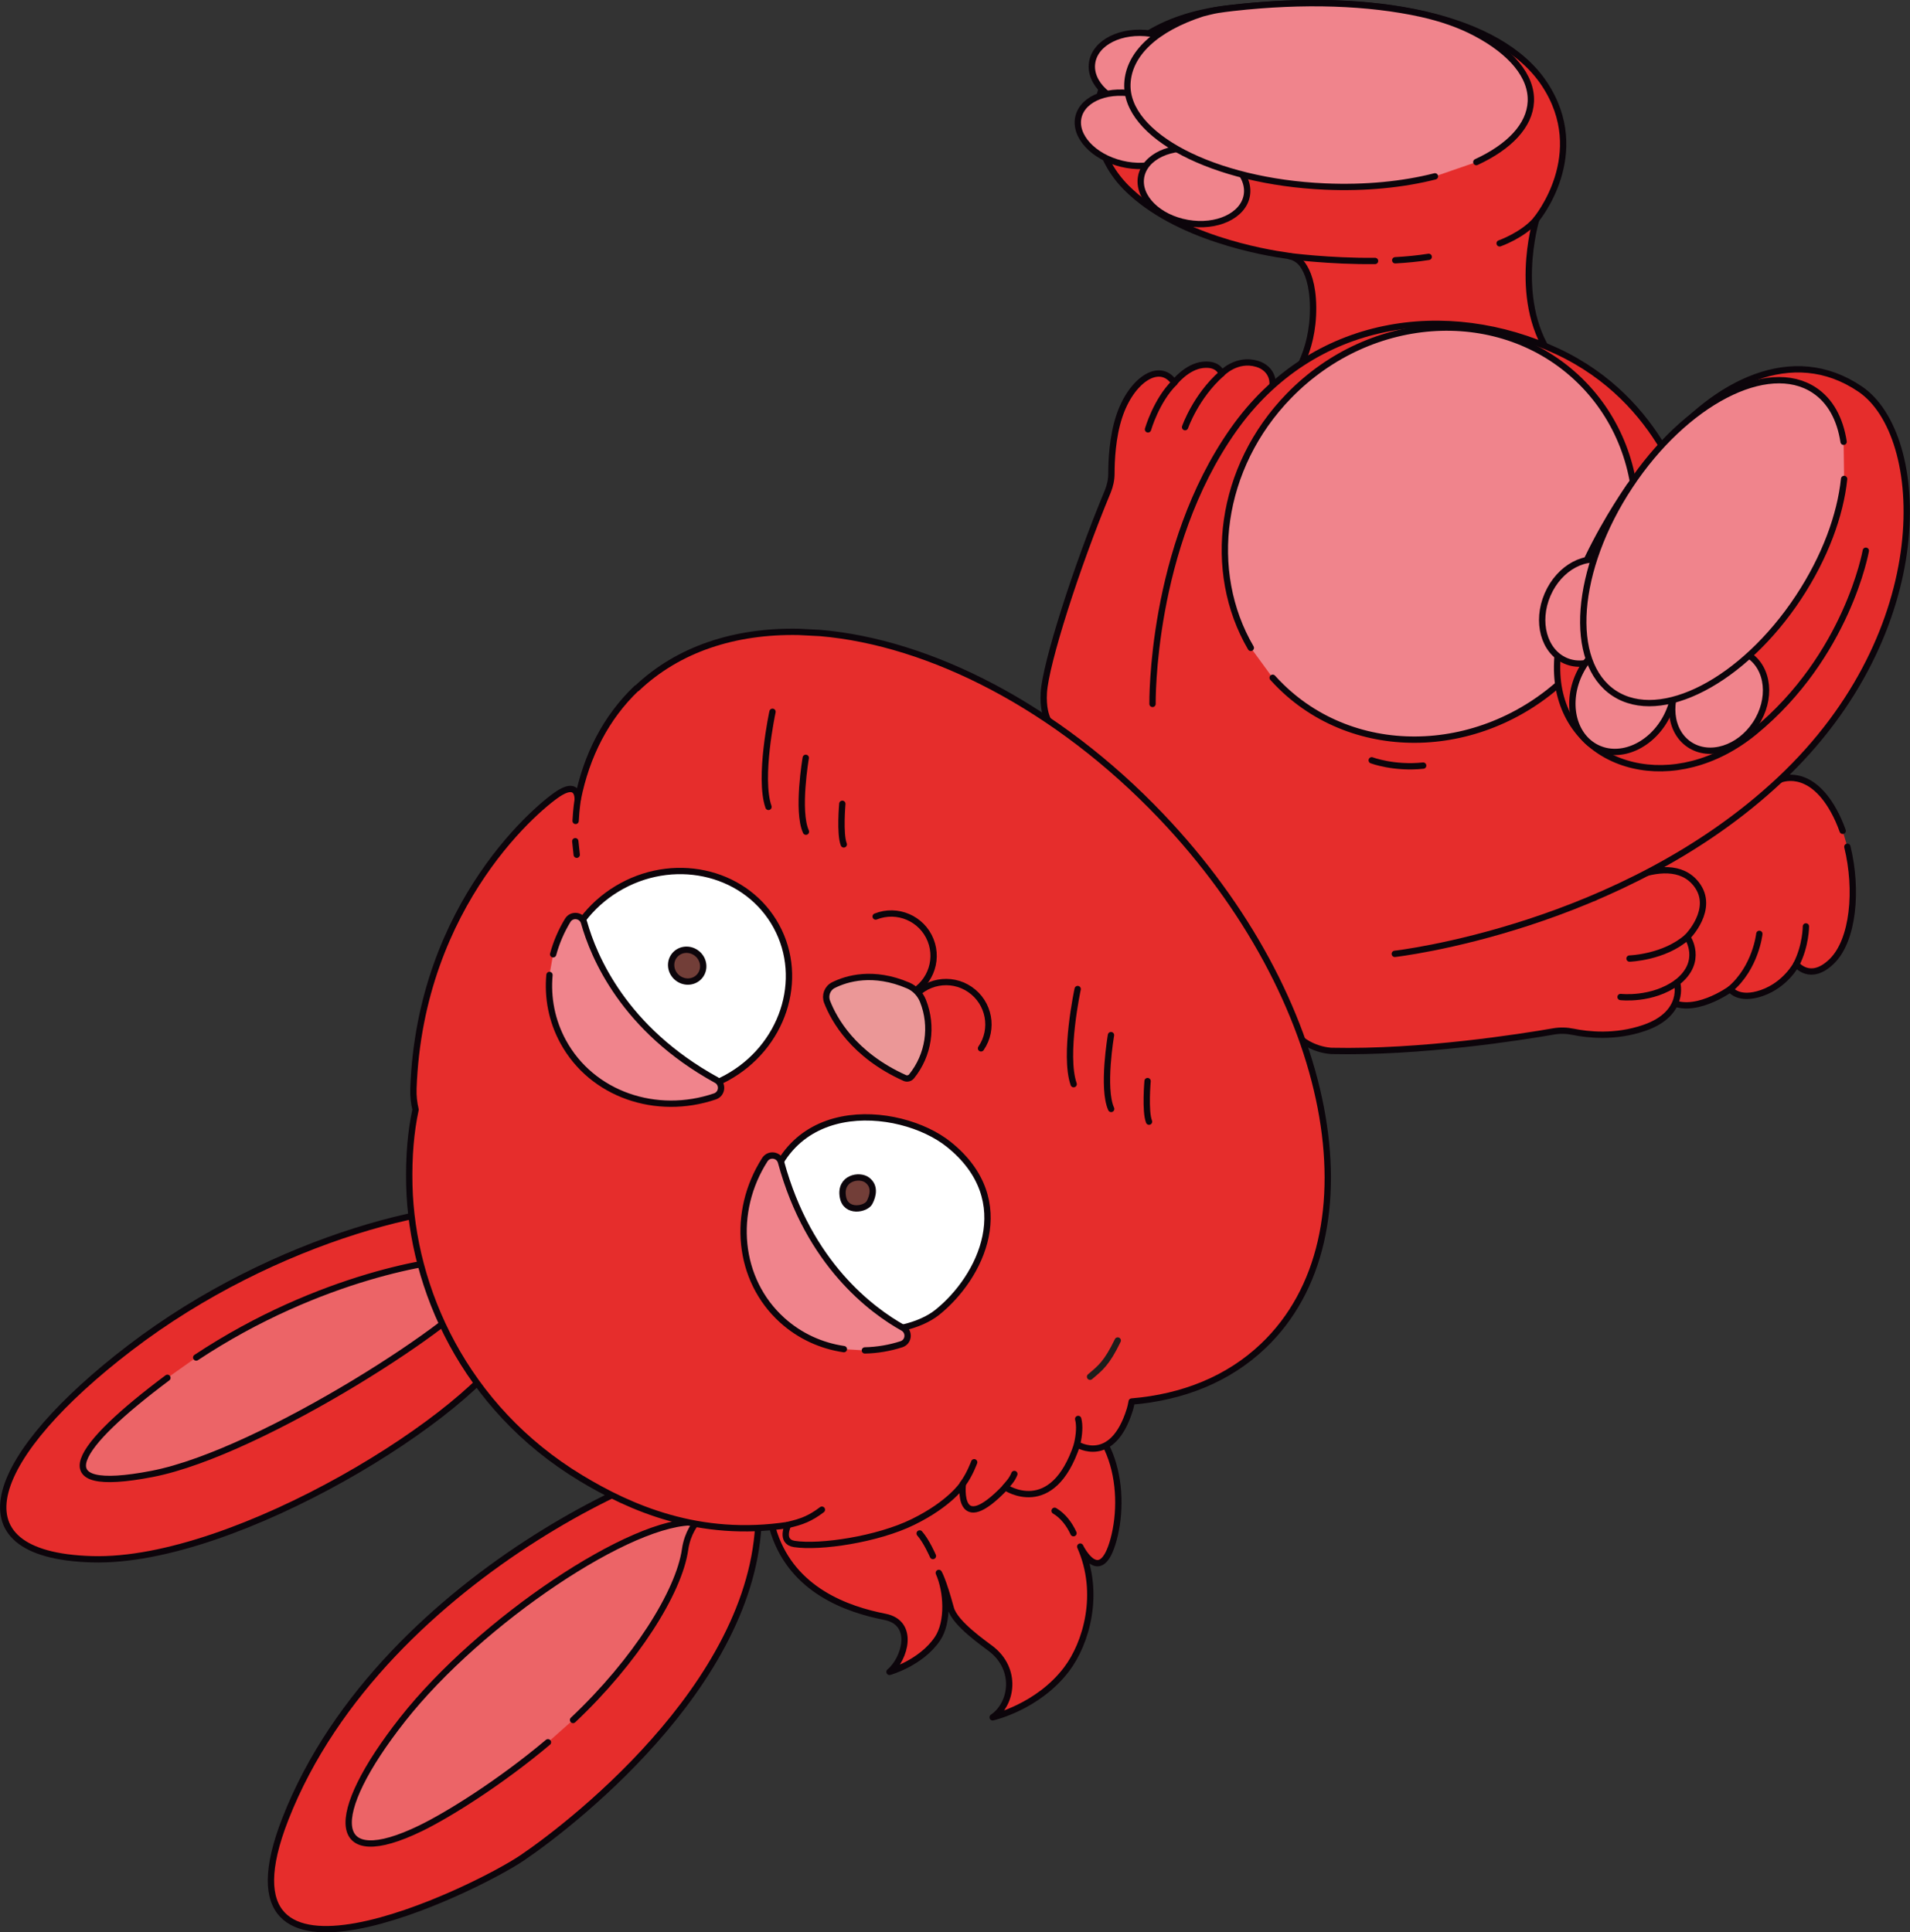 <?xml version="1.0" encoding="UTF-8"?> <svg xmlns="http://www.w3.org/2000/svg" id="_Слой_2" data-name="Слой 2" viewBox="0 0 223.51 226.14"><rect x="0" y="0" width="223.51" height="226.14" fill="#333333" stroke="none"/><defs><style> .cls-1 { fill: #ec6467; } .cls-1, .cls-2, .cls-3, .cls-4, .cls-5, .cls-6, .cls-7, .cls-8 { stroke-linecap: round; stroke-linejoin: round; stroke-width: .74px; } .cls-1, .cls-2, .cls-4, .cls-5, .cls-6, .cls-7, .cls-8 { stroke: #0c050b; } .cls-2 { fill: #f0848c; } .cls-3 { stroke: #1d1d1b; } .cls-3, .cls-5 { fill: none; } .cls-4 { fill: #723e38; } .cls-6 { fill: #eb9797; } .cls-7 { fill: #e62d2c; } .cls-8 { fill: #fff; } </style></defs><g id="content"><g><g><path class="cls-7" d="M61.37,141.56c-8.18-1.87-29.2,3.2-46.16,16.18-16.15,12.35-21.25,24.26-4.43,24.74,16.82.49,44.95-17.13,49.11-25.65,3.86-7.92,1.49-15.27,1.49-15.27Z"></path><path class="cls-1" d="M19.59,161.25c-10.68,7.99-14.76,13.75-1.78,11.24,12.98-2.51,37.46-18.66,38.52-21.96s-2.78-3.06-2.78-3.06c-1.87-.19-16.03,1.75-30.59,11.4"></path></g><g><path class="cls-7" d="M85.4,171.07c-2.74-2.67-40.53,12.5-51.99,41.76-9.29,23.69,22.18,8.35,27.75,4.56,6.33-4.31,28.57-21.72,27.59-41.64-.44-8.91-3.35-4.68-3.35-4.68Z"></path><path class="cls-1" d="M67.06,201.29c7.31-6.89,12.4-14.98,13.11-19.96.28-2,1.33-3.17,1.33-3.17-7.39-.47-25.33,11.57-34.36,23.03s-8.48,17.92,2.11,12.76c3.29-1.6,9.35-5.4,14.87-10.05"></path></g><g><path class="cls-7" d="M121.53,163.98c-8.68-.71-21.58.4-27.69,4.48-3.77,2.52-4.65,6.79-3.25,10.99,2.23,6.67,8.52,8.9,12.97,9.77,3.56.7,2.34,4.94.53,6.44,0,0,3.68-1.02,5.61-3.87,1.33-1.97,1.12-5.56.16-7.71,0,0,.5.81,1.4,4.13.48,1.8,3.93,4.14,4.72,4.76,3.09,2.4,2.49,6.43.18,8.01,0,0,5.28-1.18,8.65-5.62,2.3-3.03,4.03-8.88,1.6-14.36,0,0,2.35,4.87,3.9-.82,1.61-5.92.07-15.47-8.77-16.19Z"></path><path class="cls-5" d="M107.62,179.46c.8.9,1.55,2.64,1.55,2.64"></path><path class="cls-5" d="M123.41,176.81c.98.58,1.72,1.55,2.21,2.62"></path></g><g><path class="cls-7" d="M216.18,99.1c1.23,5.04.71,10.93-1.82,13.4s-4.15.35-4.15.35c0,0-1.25,2.39-4.03,3.36s-3.7-.45-3.7-.45c0,0-4.48,3.24-7.34,1.25s-4.01-19.58-4.01-19.58l10.86-6.38,6.31.2s3.4-1.56,6.27,3.61c.41.73.76,1.53,1.06,2.37"></path><path class="cls-7" d="M123.42,85.29s-1.47-.86-1.27-4.23,3.77-14.63,7.48-23.54c.28-.68.43-1.39.43-2.12,0-1.48.12-4.26.91-6.65,1.38-4.22,4.71-6.52,6.45-3.97,0,0,1.45-1.88,3.35-2.08s2.18,1.03,2.18,1.03c0,0,1.73-1.87,4.15-1.15,1.8.53,2.38,2.43,1.23,3.85l38.22,58.64s8.52-6.05,11.97-1.58c2.22,2.88-1.07,6.17-1.07,6.17,0,0,1.98,2.84-1.2,5.32,0,0,1.08,3.61-3.82,5.31-3.44,1.19-6.68.8-8.3.47-.77-.16-1.56-.19-2.34-.05-3.79.66-15.51,2.51-25.96,2.28,0,0-3.47-.07-5.11-3.24-1.87-3.6-27.29-34.45-27.29-34.45Z"></path><path class="cls-7" d="M151.11,44.49s2.61-3.05,2.55-8.56c-.03-2.66-.65-4.15-1.24-4.97-.41-.57-1.05-.93-1.74-1.03-2.69-.37-13.03-2.12-18.85-7.94-6.73-6.73-4.19-19.06,11.73-20.99,17.45-2.11,31.99,1.01,37.16,8.81,5.46,8.23-.95,15.87-.95,15.87,0,0-3.03,9.97,2.18,16.57s-30.84,2.22-30.84,2.22Z"></path><g><path class="cls-7" d="M74.5,80.54c-3.6,3.43-5.87,7.9-6.89,13.01h-.01s.14-2.07-2.02-.81c-2.16,1.26-16.41,12.82-17.2,34.65-.03.86.06,1.68.25,2.47-.55,2.54-.81,5.47-.73,8.86.3,12.03,6.4,25.99,20.06,34.25,5.81,3.51,13.86,7.08,24.26,5.5,0,0-.96,1.95.72,2.22,3.02.47,9.76-.54,13.89-2.57,4.39-2.15,5.84-4.43,5.84-4.43,0,0-.78,6.4,4.98.37,0,0,5.5,3.75,8.4-5.02,0,0,4.11,2.59,6.17-4.1.07-.24.15-.56.21-.92,5.99-.5,11.32-2.62,15.4-6.51,13.64-12.99,8.28-40.75-11.96-62-12.21-12.81-27.04-20.33-39.89-21.43l-2.54-.13c-7.43-.14-14.05,1.99-18.92,6.62Z"></path><ellipse class="cls-8" cx="78.89" cy="114.92" rx="13.62" ry="12.79" transform="translate(-45.34 51.7) rotate(-28.56)"></ellipse><path class="cls-2" d="M64.3,114.1c-.24,2.65.26,5.35,1.6,7.81,3.37,6.19,10.92,8.74,17.77,6.4.86-.3.97-1.47.17-1.91-10.83-5.95-14.37-14.44-15.49-18.43-.25-.88-1.43-1.05-1.91-.27-.76,1.25-1.34,2.6-1.71,3.98"></path><ellipse class="cls-4" cx="80.41" cy="113" rx="1.83" ry="1.91" transform="translate(-58.02 104.63) rotate(-51.1)"></ellipse><g><path class="cls-5" d="M90.4,83.3s-1.66,7.72-.47,11.13"></path><path class="cls-5" d="M94.29,88.69s-1.07,6.23.02,8.64"></path><path class="cls-5" d="M98.57,94.07s-.31,3.55.17,4.75"></path></g><g><path class="cls-5" d="M126.11,115.75s-1.66,7.72-.47,11.13"></path><path class="cls-5" d="M130.01,121.14s-1.07,6.23.02,8.64"></path><path class="cls-5" d="M134.29,126.52s-.31,3.55.17,4.75"></path></g><path class="cls-5" d="M67.61,93.55s-.18,1.09-.25,2.52"></path><line class="cls-5" x1="67.32" y1="98.45" x2="67.49" y2="100.03"></line><g><path class="cls-5" d="M102.47,107.26c2.54-1.01,5.42.23,6.43,2.77,1.01,2.54-.23,5.42-2.77,6.43"></path><path class="cls-5" d="M106.62,117.09c1.54-2.26,4.63-2.84,6.89-1.29s2.84,4.63,1.29,6.89"></path></g><path class="cls-6" d="M105.88,126.16c-6-2.7-8.29-6.84-9.09-8.91-.29-.75.02-1.6.74-1.96,1.56-.78,4.66-1.71,8.74.04.8.34,1.42,1.01,1.74,1.81h0c1.18,2.97.67,6.34-1.34,8.83h0c-.19.23-.52.31-.79.19Z"></path></g><path class="cls-7" d="M163.22,111.63s26.56-2.99,45.07-20.38c18.52-17.39,17.27-40.34,9.41-45.7-7.98-5.44-16.99-.61-23.1,6.84-2.31-3.89-6.13-8.36-12.36-11.27-12.84-6-28.63-3.99-37.92,9.2-9.72,13.79-9.45,32.06-9.45,32.06"></path><path class="cls-5" d="M190.69,112.18s4.05-.12,6.76-2.52"></path><path class="cls-5" d="M189.64,116.68s3.69.44,6.61-1.7"></path><path class="cls-5" d="M134.34,50.25s.97-3.38,3.09-5.47"></path><path class="cls-5" d="M138.68,49.99s1.23-3.57,4.28-6.27"></path><path class="cls-5" d="M205.88,109.29s-.41,3.92-3.41,6.48"></path><path class="cls-5" d="M211.33,108.42s0,2.25-1.12,4.43"></path><path class="cls-2" d="M146.37,75.82c-5.23-8.95-3.68-21.13,4.47-29.5,9.64-9.9,24.87-10.7,34.02-1.79,9.14,8.91,8.74,24.15-.9,34.05-9.64,9.9-24.87,10.7-34.02,1.79-.35-.34-.69-.69-1.01-1.05"></path><path class="cls-7" d="M190.72,56.87s-10.21,14.24-8.26,23.89c1.88,9.32,13.57,12.49,22.84,4.9,10.87-8.9,13.04-21.21,13.04-21.21"></path><path class="cls-5" d="M163.27,30.46c1.33-.07,2.66-.2,3.92-.4"></path><path class="cls-5" d="M150.87,29.97s4.75.63,10.04.57"></path><path class="cls-5" d="M175.49,28.48s2.71-.94,4.29-2.79"></path><path class="cls-5" d="M160.52,88.98s2.58.98,6.02.62"></path><ellipse class="cls-2" cx="134.01" cy="8.26" rx="4.37" ry="6.28" transform="translate(106.38 139.65) rotate(-81.65)"></ellipse><ellipse class="cls-2" cx="132.23" cy="15.13" rx="4.15" ry="6.2" transform="translate(86.39 140.08) rotate(-76.38)"></ellipse><ellipse class="cls-2" cx="139.72" cy="21.79" rx="4.37" ry="6.28" transform="translate(94.16 155.66) rotate(-80.07)"></ellipse><ellipse class="cls-2" cx="201.18" cy="81.91" rx="6.28" ry="5.11" transform="translate(21.96 204.65) rotate(-56.56)"></ellipse><ellipse class="cls-2" cx="185.71" cy="71.57" rx="6.28" ry="5.01" transform="translate(46.31 213.63) rotate(-66.62)"></ellipse><path class="cls-2" d="M172.76,18.97c3.85-1.78,6.25-4.26,6.38-7.08.13-2.99-2.32-5.82-6.4-7.99-2.01-1.07-4.18-1.78-6.4-2.28-6.21-1.37-13.78-1.63-22.04-.7-.66.08-1.27.15-1.81.24-.62.1-1.37.31-1.79.41-5.48,1.78-8.62,4.75-8.77,8.22-.27,6.07,10.08,11.47,23.12,12.04,4.72.21,9.14-.24,12.87-1.19"></path><ellipse class="cls-2" cx="189.99" cy="81.24" rx="7.02" ry="5.69" transform="translate(31.81 214.18) rotate(-63.2)"></ellipse><path class="cls-2" d="M215.8,56.05c-.44,4.26-2.25,9.18-5.34,13.86-6.47,9.79-16.13,14.81-21.58,11.21-5.45-3.6-4.63-14.46,1.84-24.25,6.47-9.79,16.13-14.81,21.58-11.21,1.9,1.25,3.03,3.38,3.44,6.04"></path></g><g><path class="cls-5" d="M92.21,178.46c1.63-.37,2.61-.75,3.97-1.78"></path><path class="cls-5" d="M112.66,173.68c.82-1.1,1.34-2.55,1.34-2.55"></path><path class="cls-5" d="M117.64,174.04c.27-.33.8-.85,1.06-1.54"></path><path class="cls-5" d="M126.17,166.06c.2.74.14,1.82-.13,2.95"></path><path class="cls-3" d="M127.56,161.12c1.2-1.02,1.94-1.55,3.24-4.24"></path></g><g><path class="cls-8" d="M100.42,155.71c3.64.34,7.26-.53,9.25-2.12,5.09-4.07,9.56-13.08,1.36-19.66-5.73-4.6-20.38-6.01-21.67,8.67-.69,7.89,3.95,11.69,9.13,12.81"></path><path class="cls-4" d="M101.49,138.11c-.93-.71-3.26-.26-2.85,1.98.34,1.9,2.7,1.44,3.12.63s.66-1.9-.27-2.61Z"></path></g><path class="cls-2" d="M98.75,157.89c-2.63-.39-5.14-1.51-7.22-3.39-5.23-4.73-5.93-12.68-2.03-18.78.49-.77,1.66-.6,1.9.29,3.23,11.92,10.65,17.37,14.27,19.39.8.45.69,1.64-.19,1.92-1.4.45-2.84.69-4.27.72"></path></g></g></svg> 